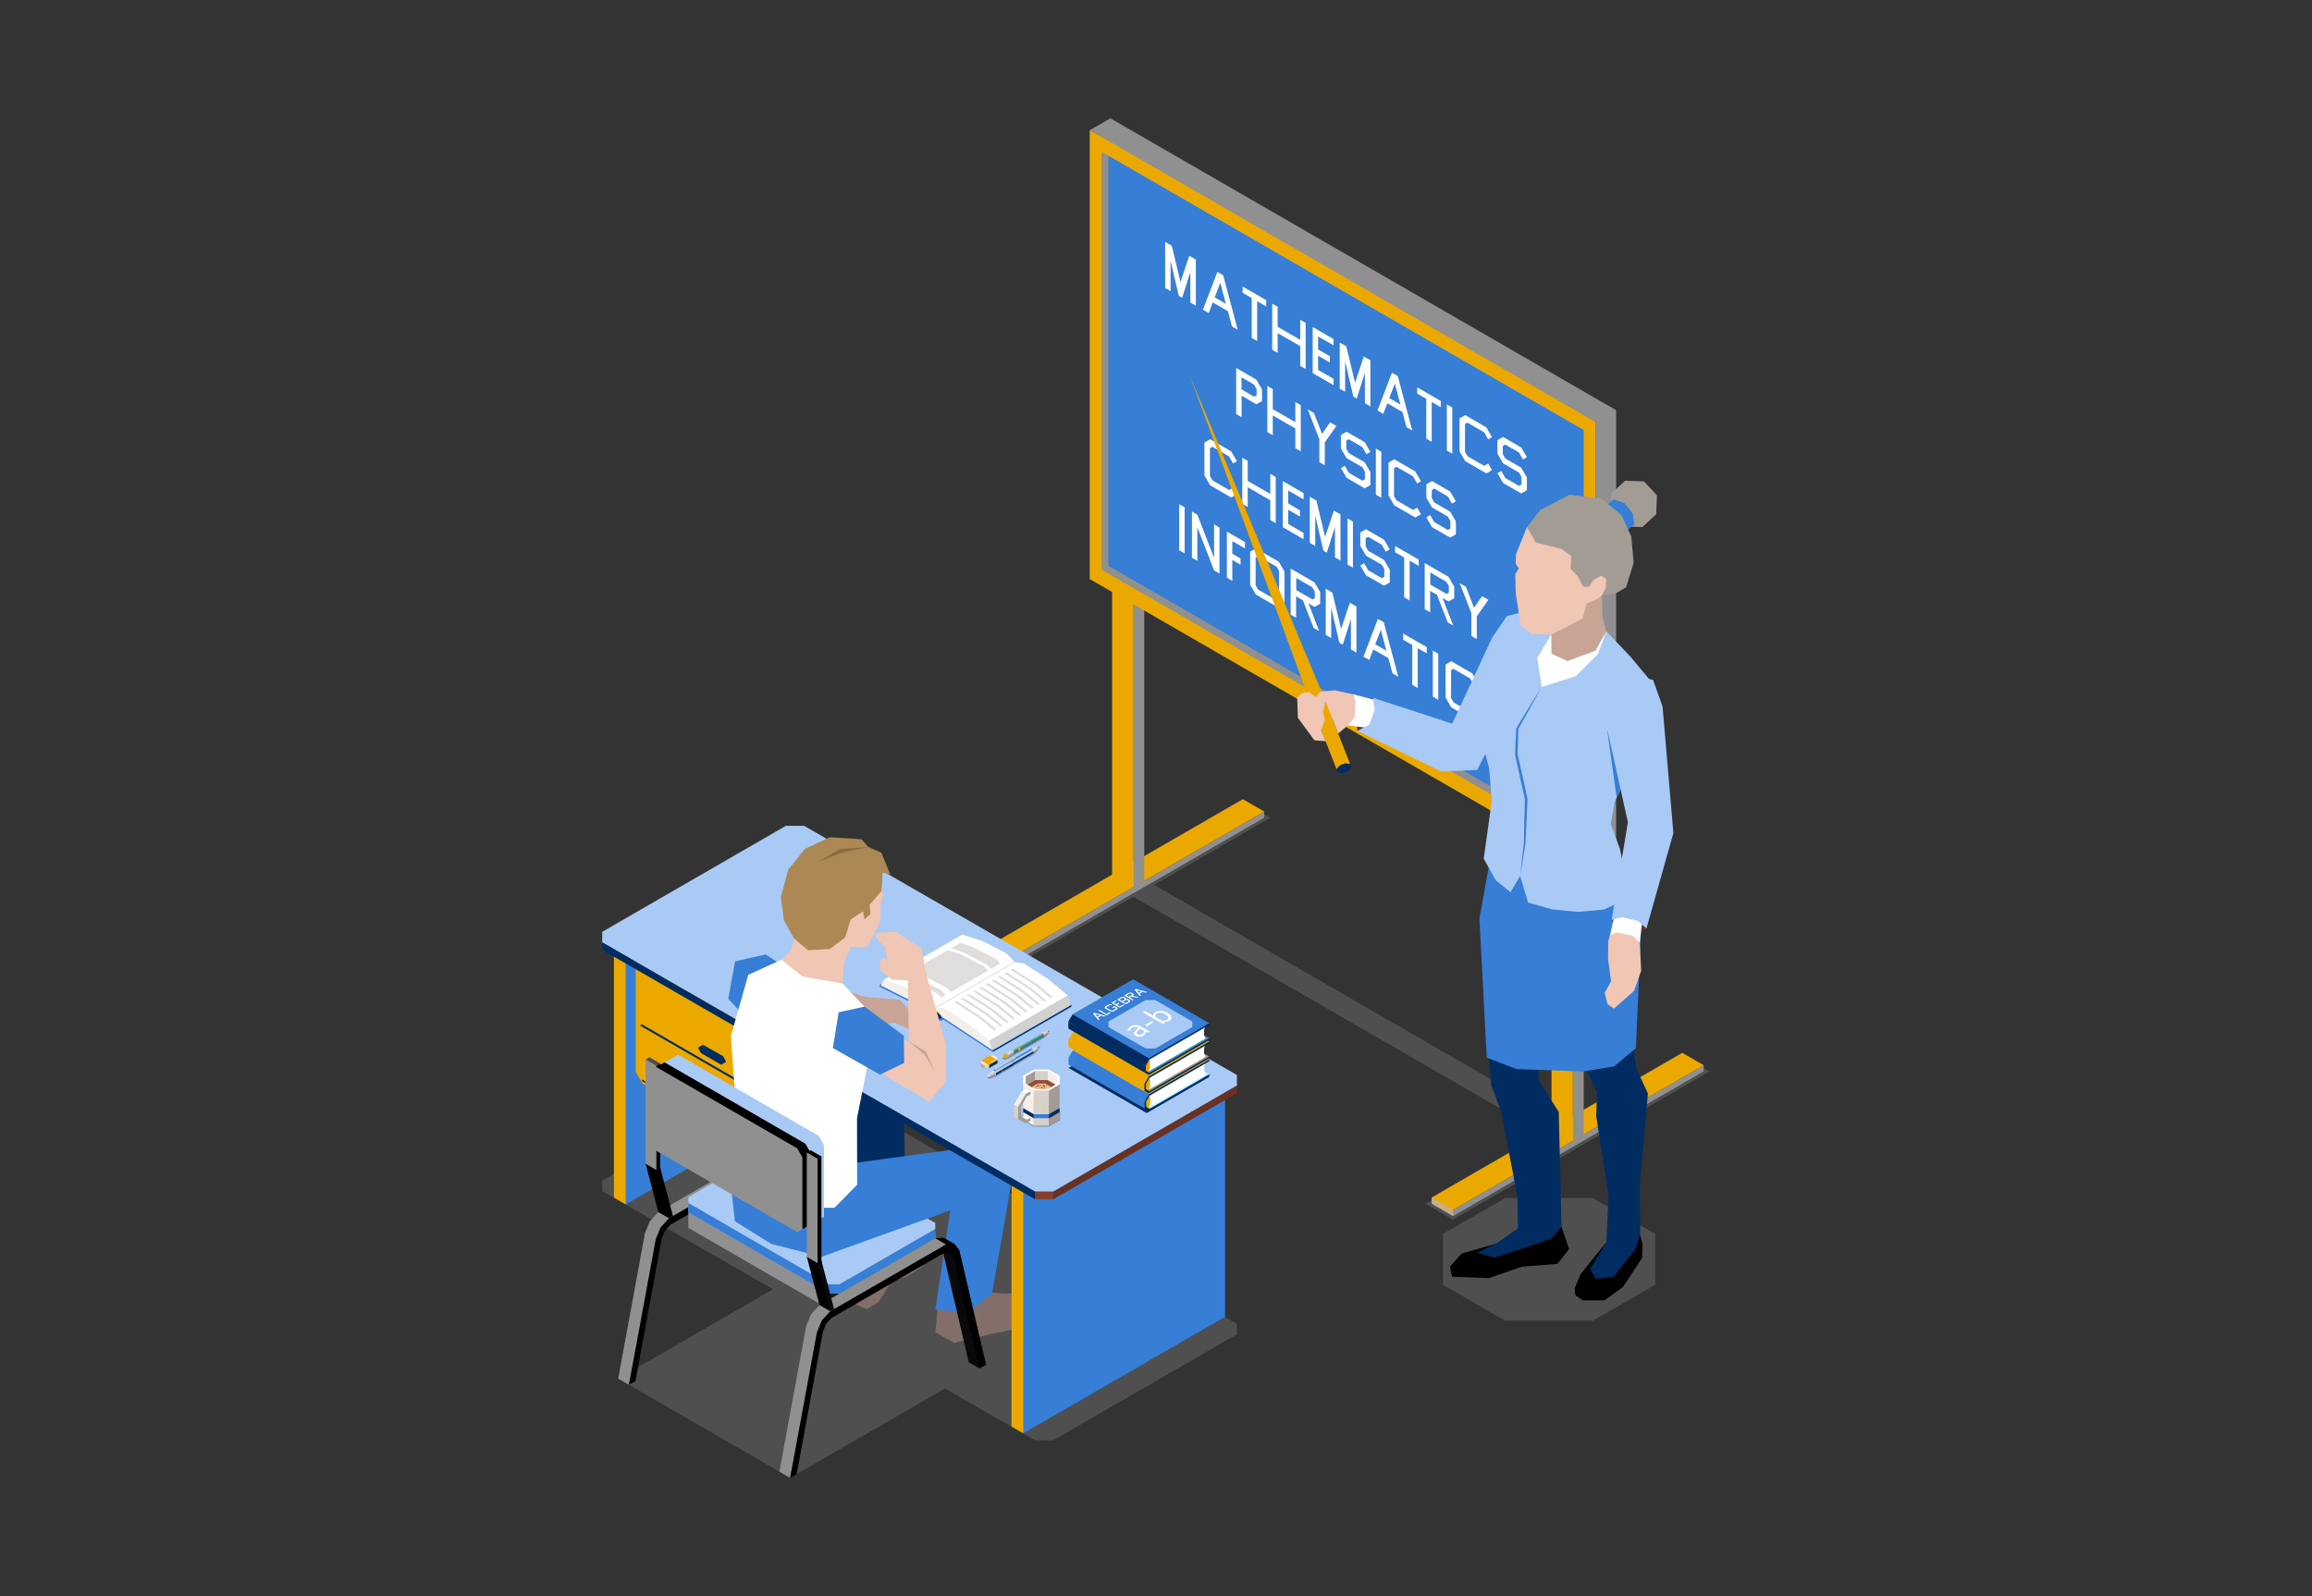 <?xml version="1.0" encoding="UTF-8"?>
<svg id="Capa_1" data-name="Capa 1" xmlns="http://www.w3.org/2000/svg" viewBox="0 0 336 232">
  <rect x="0" y="0" width="336" height="232" fill="#333333" stroke="none"/>
  <defs>
    <style>
      .cls-1 {
        fill: #4290b8;
      }

      .cls-2 {
        fill: #944e39;
      }

      .cls-3 {
        fill: #f0c6b4;
      }

      .cls-4 {
        fill: #fff;
      }

      .cls-5 {
        fill: #c79d5c;
      }

      .cls-6 {
        fill: #e6e1dd;
      }

      .cls-7 {
        fill: #d1d1d1;
      }

      .cls-8 {
        fill: #693121;
      }

      .cls-9 {
        fill: #f4efe9;
      }

      .cls-10 {
        fill: #8ccccb;
      }

      .cls-11 {
        fill: #ac8854;
      }

      .cls-12 {
        fill: #574943;
      }

      .cls-13 {
        fill: #3e6669;
      }

      .cls-14 {
        fill: #211a1a;
      }

      .cls-15 {
        opacity: .2;
      }

      .cls-16 {
        fill: #a39685;
      }

      .cls-17, .cls-18 {
        fill: #909090;
      }

      .cls-19 {
        fill: #544540;
      }

      .cls-20 {
        fill: #dbb276;
      }

      .cls-21 {
        fill: #0a0808;
      }

      .cls-22 {
        fill: #c7a495;
      }

      .cls-23 {
        fill: #673237;
      }

      .cls-24 {
        fill: #836e69;
      }

      .cls-25 {
        fill: #e3bd5e;
      }

      .cls-26 {
        fill: gray;
      }

      .cls-27 {
        fill: #367ed6;
      }

      .cls-28 {
        fill: #a16739;
      }

      .cls-29, .cls-18 {
        opacity: .3;
      }

      .cls-30 {
        fill: #362c29;
      }

      .cls-31 {
        fill: #785b56;
      }

      .cls-32 {
        fill: #f7edd4;
      }

      .cls-33 {
        fill: #855453;
      }

      .cls-34 {
        fill: #853e2a;
      }

      .cls-35 {
        fill: #c79e64;
      }

      .cls-36 {
        fill: #d8d1c7;
      }

      .cls-37 {
        fill: #389998;
      }

      .cls-38 {
        fill: #efcfa3;
      }

      .cls-39 {
        fill: #eba900;
      }

      .cls-40 {
        fill: #c84030;
      }

      .cls-41 {
        fill: #a39c95;
      }

      .cls-42 {
        fill: #002c62;
      }

      .cls-43 {
        fill: #efc58b;
      }

      .cls-44 {
        fill: #adadad;
      }

      .cls-45 {
        fill: #377691;
      }

      .cls-46 {
        fill: #8a1c14;
      }

      .cls-47 {
        fill: #e0dedc;
      }

      .cls-48 {
        fill: #baf3ff;
      }

      .cls-49 {
        fill: #e09d38;
      }

      .cls-50 {
        fill: #c7ae87;
      }

      .cls-51 {
        fill: #f7e6bb;
      }

      .cls-52 {
        fill: #403531;
      }

      .cls-53 {
        fill: #a9caf5;
      }

      .cls-54 {
        fill: #685750;
      }

      .cls-55 {
        fill: #b5afa7;
      }
    </style>
  </defs>
  <path class="cls-18" d="M143.3,138.09l4,2.31,17.43-10.06,59.86,34.56-17.44,10.07,4,2.31,.22-.13,37.1-21.42-4-2.31-16.9,9.75-59.85-34.56,16.89-9.75-4-2.31-37.32,21.55Zm85.18,25.59l16-9.23,2.22,1.27-16,9.24-2.22-1.28Zm-2.99,1.73l2.22,1.28-16.54,9.55-2.21-1.27,16.54-9.55Zm-60.86-38.6l16-9.24,2.21,1.28-16,9.24-2.21-1.28Zm-17.32,12.56l-2.22-1.28,16.54-9.55,2.22,1.28-16.54,9.55Z"/>
  <polygon class="cls-17" points="147.3 139.89 183.73 118.85 183.73 117.95 147.3 138.98 146.33 138.85 147.3 139.89"/>
  <polygon class="cls-39" points="147.3 138.98 183.73 117.95 180.62 116.16 144.19 137.19 145.34 138.54 147.3 138.98"/>
  <polygon class="cls-50" points="147.3 139.89 144.19 138.09 144.19 137.19 147.3 138.98 147.3 139.89"/>
  <polygon class="cls-17" points="166.29 86.39 166.29 128.04 164.74 128.94 164.74 87.29 164.91 86.07 166.29 86.39"/>
  <polygon class="cls-39" points="164.74 87.29 164.74 128.94 161.62 127.15 161.62 85.49 163.88 85.53 164.74 87.29"/>
  <polygon class="cls-50" points="166.29 86.39 163.19 84.6 161.62 85.49 164.74 87.29 166.29 86.39"/>
  <polygon class="cls-17" points="211.16 176.76 247.59 155.72 247.59 154.82 211.16 175.85 210.19 175.72 211.16 176.76"/>
  <polygon class="cls-39" points="211.16 175.85 247.59 154.82 244.48 153.03 208.05 174.06 209.2 175.4 211.16 175.85"/>
  <polygon class="cls-50" points="211.16 176.76 208.06 174.96 208.05 174.06 211.16 175.85 211.16 176.76"/>
  <polygon class="cls-17" points="230.16 123.26 230.16 164.9 228.59 165.81 228.59 124.16 228.77 122.94 230.16 123.26"/>
  <polygon class="cls-39" points="228.59 124.16 228.59 165.81 225.48 164.02 225.48 122.36 227.74 122.4 228.59 124.16"/>
  <polygon class="cls-50" points="230.16 123.26 227.05 121.47 225.48 122.36 228.59 124.16 230.16 123.26"/>
  <polygon class="cls-17" points="234.87 59.62 234.87 124.88 231.86 126.59 231.86 61.34 231.99 60.46 234.87 59.62"/>
  <polygon class="cls-39" points="231.86 61.34 231.86 126.59 158.37 84.17 158.37 18.92 226.87 56.03 231.86 61.34"/>
  <polygon class="cls-17" points="160.08 82.8 230.16 123.26 230.16 122.13 161.05 82.24 160.08 82.8"/>
  <polygon class="cls-17" points="161.05 82.24 161.05 22.62 160.08 22.06 160.08 82.8 161.05 82.24"/>
  <polygon class="cls-27" points="161.05 22.62 161.05 82.24 230.16 122.13 230.16 62.51 161.05 22.62"/>
  <g>
    <path class="cls-4" d="M173.78,44.42l-.79-.46v-4.41l-1.19,3.73-.49-.28-1.19-5.1v4.42l-.79-.46v-6.7l.96,.55,1.27,5.28,1.27-3.81,.96,.55v6.7Z"/>
    <path class="cls-4" d="M179.87,47.93l-.83-.48-.59-2.22-2.2-1.27-.59,1.54-.84-.49,2.1-5.49,.85,.49,2.1,7.91Zm-1.72-3.78l-.81-3.04-.81,2.11,1.61,.93Z"/>
    <path class="cls-4" d="M184.02,44.54l-1.32-.76v5.79l-.79-.46v-5.79l-1.32-.76v-.91l3.43,1.98v.91Z"/>
    <path class="cls-4" d="M189.75,53.64l-.79-.46v-2.87l-3.28-1.89v2.87l-.79-.46v-6.7l.79,.46v2.91l3.28,1.89v-2.92l.79,.46v6.7Z"/>
    <path class="cls-4" d="M193.8,55.98l-3.03-1.75v-6.7l3.03,1.75v.91l-2.24-1.29v1.89l1.71,.99v.91l-1.71-.99v2.07l2.24,1.29v.91Z"/>
    <path class="cls-4" d="M199.15,59.07l-.79-.46v-4.41l-1.19,3.73-.49-.29-1.19-5.1v4.41l-.79-.46v-6.7l.96,.55,1.27,5.28,1.27-3.81,.96,.55v6.7Z"/>
    <path class="cls-4" d="M205.24,62.58l-.83-.48-.59-2.21-2.2-1.27-.59,1.53-.84-.49,2.1-5.49,.85,.49,2.1,7.91Zm-1.72-3.78l-.81-3.04-.81,2.1,1.61,.93Z"/>
    <path class="cls-4" d="M209.39,59.19l-1.32-.76v5.79l-.79-.46v-5.79l-1.32-.76v-.91l3.43,1.98v.91Z"/>
    <path class="cls-4" d="M211.06,65.94l-.79-.46v-6.7l.79,.46v6.7Z"/>
    <path class="cls-4" d="M216.83,68.33l-.83,.47-3.06-1.77-.83-1.42v-4.8l.83-.47,3.06,1.77,.83,1.42-.56,.33-.59-1.03-2.42-1.4-.35,.21v4.03l.36,.64,2.42,1.4,.58-.34,.56,.97Z"/>
    <path class="cls-4" d="M221.9,71.25l-.83,.47-2.63-1.52-.82-1.42,.56-.33,.59,1.03,1.99,1.15,.35-.21v-1.11l-.36-.63-2.31-1.33-.82-1.42v-1.95l.82-.47,2.63,1.52,.83,1.42-.57,.33-.59-1.02-1.99-1.15-.35,.21v1.18l.36,.64,2.31,1.33,.83,1.43v1.87Z"/>
  </g>
  <g>
    <path class="cls-4" d="M183.41,58.29l-.83,.47-2.14-1.24v3.12l-.79-.46v-6.7l2.93,1.69,.83,1.44v1.67Zm-.79-.84v-.89l-.37-.66-1.82-1.05v1.75l1.84,1.06,.35-.22Z"/>
    <path class="cls-4" d="M189.04,65.61l-.79-.46v-2.87l-3.28-1.89v2.87l-.79-.46v-6.7l.79,.46v2.91l3.28,1.89v-2.92l.79,.46v6.7Z"/>
    <path class="cls-4" d="M194.22,61.9l-1.69,2.41v3.32l-.79-.46v-3.32l-1.69-4.35,.9,.52,1.18,3.04,1.17-1.68,.91,.53Z"/>
    <path class="cls-4" d="M199.16,70.5l-.83,.47-2.63-1.52-.83-1.42,.56-.33,.59,1.02,1.99,1.15,.35-.21v-1.11l-.36-.63-2.31-1.33-.82-1.42v-1.95l.83-.47,2.63,1.52,.83,1.42-.57,.33-.59-1.03-1.99-1.15-.35,.21v1.18l.36,.63,2.31,1.33,.83,1.43v1.87Z"/>
    <path class="cls-4" d="M200.74,72.36l-.79-.46v-6.7l.79,.46v6.7Z"/>
    <path class="cls-4" d="M206.51,74.75l-.83,.47-3.06-1.77-.83-1.42v-4.81l.83-.47,3.06,1.77,.83,1.42-.56,.33-.59-1.03-2.42-1.4-.35,.21v4.04l.36,.63,2.42,1.4,.58-.34,.56,.97Z"/>
    <path class="cls-4" d="M211.58,77.67l-.83,.47-2.64-1.52-.82-1.42,.56-.33,.59,1.02,1.99,1.15,.35-.21v-1.11l-.36-.63-2.31-1.33-.82-1.42v-1.95l.82-.47,2.64,1.52,.83,1.42-.57,.33-.59-1.03-1.99-1.15-.35,.21v1.18l.36,.63,2.31,1.33,.83,1.43v1.87Z"/>
  </g>
  <g>
    <path class="cls-4" d="M179.76,71.84l-.83,.47-3.06-1.77-.83-1.42v-4.81l.83-.47,3.06,1.77,.83,1.42-.56,.33-.59-1.02-2.42-1.4-.35,.21v4.04l.36,.63,2.42,1.4,.58-.34,.56,.97Z"/>
    <path class="cls-4" d="M185.4,76.04l-.79-.46v-2.87l-3.28-1.89v2.87l-.79-.46v-6.7l.79,.46v2.91l3.28,1.89v-2.92l.79,.46v6.7Z"/>
    <path class="cls-4" d="M189.45,78.37l-3.03-1.75v-6.7l3.03,1.75v.91l-2.24-1.29v1.89l1.71,.99v.91l-1.71-.99v2.07l2.24,1.3v.91Z"/>
    <path class="cls-4" d="M194.8,81.47l-.79-.46v-4.41l-1.19,3.73-.49-.28-1.19-5.1v4.41l-.79-.46v-6.7l.96,.55,1.27,5.27,1.27-3.81,.96,.55v6.7Z"/>
    <path class="cls-4" d="M196.62,82.51l-.79-.46v-6.7l.79,.46v6.7Z"/>
    <path class="cls-4" d="M201.97,84.66l-.83,.47-2.63-1.52-.82-1.42,.56-.33,.59,1.03,1.99,1.15,.35-.21v-1.11l-.36-.63-2.31-1.33-.82-1.42v-1.95l.82-.47,2.63,1.52,.83,1.42-.57,.33-.59-1.02-1.99-1.15-.35,.21v1.18l.36,.64,2.31,1.33,.83,1.43v1.87Z"/>
    <path class="cls-4" d="M206.18,82.25l-1.32-.76v5.79l-.79-.46v-5.79l-1.32-.76v-.91l3.43,1.98v.91Z"/>
    <path class="cls-4" d="M211.35,86.95l-.83,.47-.88-.51,1.56,4.02-.81-.46-1.56-4.02-.99-.57v3.12l-.79-.46v-6.7l3.46,2,.83,1.43v1.67Zm-.79-.84v-.92l-.36-.63-2.34-1.35v1.75l2.36,1.36,.34-.22Z"/>
    <path class="cls-4" d="M216.31,87.18l-1.69,2.4v3.32l-.79-.46v-3.32l-1.69-4.35,.9,.52,1.18,3.04,1.17-1.68,.92,.53Z"/>
  </g>
  <g>
    <path class="cls-4" d="M172.16,80.44l-.79-.46v-6.7l.79,.46v6.7Z"/>
    <path class="cls-4" d="M177.23,83.37l-.79-.46-2.43-6.26v4.86l-.79-.46v-6.7l.79,.46,2.43,6.28v-4.88l.79,.46v6.7Z"/>
    <path class="cls-4" d="M180.94,79.72l-1.85-1.07v1.83l1.19,.69v.91l-1.19-.69v3.04l-.79-.46v-6.7l2.64,1.52v.91Z"/>
    <path class="cls-4" d="M186.67,87.87l-.83,.47-3.33-1.92-.83-1.42v-4.81l.83-.47,3.33,1.92,.83,1.42v4.81Zm-.79-.84v-4.03l-.36-.63-2.69-1.55-.35,.21v4.03l.36,.64,2.69,1.55,.35-.21Z"/>
    <path class="cls-4" d="M191.87,87.75l-.83,.47-.88-.51,1.56,4.02-.81-.46-1.56-4.02-.99-.57v3.12l-.79-.46v-6.7l3.46,2,.83,1.43v1.68Zm-.79-.84v-.92l-.36-.63-2.34-1.35v1.75l2.36,1.37,.34-.22Z"/>
    <path class="cls-4" d="M197.12,94.85l-.79-.46v-4.42l-1.19,3.73-.49-.28-1.19-5.1v4.42l-.79-.46v-6.7l.96,.55,1.27,5.28,1.27-3.81,.96,.55v6.7Z"/>
    <path class="cls-4" d="M203.2,98.36l-.83-.48-.59-2.21-2.2-1.27-.59,1.53-.84-.49,2.1-5.49,.85,.49,2.1,7.91Zm-1.72-3.78l-.81-3.04-.81,2.1,1.61,.93Z"/>
    <path class="cls-4" d="M207.35,94.97l-1.32-.76v5.79l-.79-.46v-5.79l-1.32-.76v-.91l3.43,1.98v.91Z"/>
    <path class="cls-4" d="M209.02,101.72l-.79-.46v-6.7l.79,.46v6.7Z"/>
    <path class="cls-4" d="M214.8,104.11l-.83,.47-3.06-1.77-.82-1.42v-4.81l.82-.47,3.06,1.77,.83,1.42-.56,.33-.59-1.02-2.42-1.4-.35,.21v4.03l.36,.64,2.42,1.4,.58-.34,.56,.97Z"/>
    <path class="cls-4" d="M219.86,107.03l-.83,.47-2.63-1.52-.82-1.42,.56-.33,.59,1.03,1.99,1.15,.35-.21v-1.11l-.36-.63-2.31-1.33-.82-1.42v-1.95l.82-.47,2.63,1.52,.83,1.42-.57,.33-.59-1.02-1.99-1.15-.35,.21v1.18l.36,.63,2.31,1.33,.83,1.43v1.87Z"/>
  </g>
  <polygon class="cls-17" points="234.87 59.62 161.38 17.2 158.37 18.92 231.86 61.34 234.87 59.62"/>
  <polygon class="cls-18" points="218.73 174.14 231.51 174.14 240.55 179.35 240.55 186.73 231.51 191.95 218.73 191.95 209.7 186.73 209.7 179.35 218.73 174.14"/>
  <polygon class="cls-23" points="199.52 101.42 197.63 102.47 197.12 104.55 197.28 106.24 199.83 106.08 200.98 102.51 199.52 101.42"/>
  <polygon class="cls-35" points="190.68 102.74 191.13 102.18 191.94 101.86 192.65 101.97 192.83 102.44 192.39 103 191.57 103.32 190.87 103.21 190.68 102.74"/>
  <polygon class="cls-39" points="172.91 54.58 192.65 101.97 190.68 102.74 172.91 54.58"/>
  <polygon class="cls-39" points="190.87 103.21 192.83 102.44 196.21 111.04 194.24 111.81 190.87 103.21"/>
  <polygon class="cls-42" points="194.24 111.81 194.69 111.25 195.5 110.93 196.21 111.04 196.4 111.51 195.95 112.07 195.13 112.39 194.42 112.28 194.24 111.81"/>
  <polygon class="cls-3" points="190.29 100.58 189.17 100.76 188.52 101.39 188.62 104.33 191.02 107.6 192.65 107.74 192.01 106.13 192.55 104.65 191.92 101.87 190.29 100.58"/>
  <polygon class="cls-3" points="196.71 100.93 194.02 100.34 191.91 100.52 190.59 102.05 191.76 103.73 192.35 103.21 192.62 101.88 193.34 103.73 194.48 106.62 195.86 105.44 197.62 105 198.09 102.15 196.71 100.93"/>
  <polygon class="cls-4" points="199.63 105.9 195.86 105.44 196.86 104.28 197 102.04 196.71 100.93 200.42 101.9 200.73 104.19 199.63 105.9"/>
  <polygon class="cls-53" points="221.47 88.94 219.01 89.52 216.83 92.71 211.05 105.18 199.52 101.42 199.79 103.16 199.01 105.3 197.28 106.24 209.46 112.13 214.68 111.91 225.07 91.47 221.47 88.94"/>
  <polygon points="226.93 178.3 228.02 181.54 226.35 183.7 221.22 184.1 216.4 185.76 211.02 185.58 210.73 184.09 212.42 182.2 217.33 180.8 226.93 178.3"/>
  <polygon class="cls-42" points="223.61 155.51 223.56 156.97 226.53 161.61 226.93 178.3 225.54 179.98 222.84 180.95 217.17 182.79 214.71 182.05 217.55 180.7 220.59 178.54 220.53 173.93 218.15 161.54 216.73 157.73 216.4 153.86 220.33 152.19 223.61 155.51"/>
  <polygon points="233.46 180.53 229.73 185.17 228.84 187.25 228.95 188.26 230.01 189.01 233.16 189.01 235.87 187.06 238.64 182.85 238.71 180.87 238.36 179.5 233.46 180.53"/>
  <polygon class="cls-42" points="237.42 152.63 237.8 155.28 239.49 158.94 238.29 172.23 238.36 179.5 237.62 181.61 234.48 185.63 231.87 185.87 231.05 184.48 233.46 180.53 233.77 173.77 231.97 162.21 232.1 158.81 230.62 155.64 233.03 149.37 237.42 152.63"/>
  <polygon class="cls-27" points="237.46 130.66 238.57 133.63 237.74 152.36 234.56 155.01 230.05 155.74 220.41 155.39 216.07 153.73 215 133.54 216.34 126.08 218.8 123.33 232.89 124.98 237.46 130.66"/>
  <polygon class="cls-22" points="232.81 86.52 232.86 89.55 233.45 91.77 233.35 94.47 231.33 97.42 225.62 97.42 224.09 93.94 224.23 89.94 226.39 85.45 230.43 84.39 232.81 86.52"/>
  <polygon class="cls-4" points="233.45 91.77 231.86 94.58 227.8 96.08 225.48 95.02 225.45 92.25 223.61 92.6 221.96 95.3 223.09 101.03 225.23 102.21 230.47 99.91 234.3 94.67 233.45 91.77"/>
  <polygon class="cls-53" points="219.43 92.74 217.48 96.92 213.79 102.21 213.28 105.7 215.33 108.63 215.86 109.59 219.9 99.22 219.43 92.74"/>
  <polygon class="cls-53" points="239.64 98.67 236.94 95.43 233.45 91.77 232.22 95.07 228.99 98.29 224.05 99.84 223.4 95.62 225.45 92.25 224.2 89.71 222.61 89.65 219.43 92.74 217.87 97.15 214.42 102.43 213.97 105.55 215.54 108.41 216.42 111.7 216.79 116.45 215.63 124.81 217.38 127.95 219.52 129.69 220.92 127.31 222.07 131.18 225.56 132.17 229.27 132.54 233.1 132.2 236.89 130.43 235.42 123.38 234.08 119.73 234.66 116.55 237.21 111.04 239.64 98.67"/>
  <polygon class="cls-27" points="234.94 115.94 233.56 105.98 236.09 111.76 235.51 114.71 234.94 115.94"/>
  <polygon class="cls-23" points="234.22 133.71 235.03 135.31 237.51 135.96 239.28 134.95 239.04 133.11 235.15 132.27 234.22 133.71"/>
  <polygon class="cls-3" points="221.91 76.62 220.31 80.57 220.27 81.93 220.72 82.61 220.21 83.49 220.29 86.37 221.03 90.99 222.62 92.15 225.45 92.25 230 89.91 230.58 87.73 232.1 87.09 232.81 86.52 234.03 85.29 234.45 80.97 230.88 77.24 224.53 75.75 221.91 76.62"/>
  <polygon class="cls-41" points="234.16 71.75 236.17 69.87 238.92 69.97 240.8 71.98 240.7 74.74 238.68 76.61 235.93 76.52 234.06 74.5 234.16 71.75"/>
  <polygon class="cls-27" points="233.77 74.99 233.55 73.37 234.49 72.59 236.04 73.1 237.28 74.61 237.51 76.22 236.57 77.01 235.02 76.49 233.77 74.99"/>
  <polygon class="cls-41" points="232.81 86.52 233.38 85.39 233.43 84.14 232.69 83.67 231.51 84.34 230.94 85.3 230.06 85.27 229.35 83.82 228.28 82.72 228.34 80.81 226.95 79.78 223.21 78.85 221.91 76.62 223.82 74.15 228.08 71.91 232.68 72.46 235.62 74.84 237.07 77.96 237.42 81.8 236.32 85.36 234.68 86.32 232.81 86.52"/>
  <polygon class="cls-3" points="238.3 136.97 238.51 141.1 237.47 144.02 234.57 146.6 233.62 145.97 233.21 144.29 234.13 142.65 233.7 139.36 233.72 136.81 233.97 135.98 234.81 134.79 238.25 135.49 238.3 136.97"/>
  <polygon class="cls-4" points="238.8 132.75 238.3 136.97 237.24 135.99 234.9 135.52 233.97 135.98 234.94 131.63 238.8 132.75"/>
  <polygon class="cls-53" points="236.56 97.81 240.25 98.84 241.62 102.71 243.19 121.08 239.28 134.95 238 133.84 235.69 133.32 234.22 133.71 236.58 119.51 233.03 103.56 233.8 99.41 236.56 97.81"/>
  <path class="cls-27" d="M224.05,99.84c-1.25,1.98-2.47,3.99-3.68,6l-.02,.03v.04c-.07,1.24-.11,2.49-.16,3.73v.03s0,.02,0,.02c.46,2.17,.94,4.33,1.43,6.5v-.05c-.08,2.15-.12,4.29-.16,6.44v-.02c-.2,1.58-.37,3.17-.54,4.75,.27-1.57,.53-3.14,.77-4.71h0c.11-2.16,.22-4.3,.3-6.45v-.05c-.47-2.17-.95-4.33-1.45-6.49v.04c.04-1.24,.09-2.49,.11-3.73l-.02,.07c1.15-2.04,2.31-4.09,3.42-6.15Z"/>
  <polygon class="cls-53" points="211.05 105.18 210.94 108.29 210.29 107.2 211.05 105.18"/>
  <polygon class="cls-18" points="87.52 171.59 114.21 156.19 116.86 156.19 179.76 192.41 179.76 193.94 153.07 209.34 150.42 209.34 137.32 201.82 114.83 214.8 89.84 200.38 112.33 187.39 87.52 173.12 87.52 171.59"/>
  <polygon class="cls-39" points="89.22 174.07 90.93 175.06 97.09 153.14 91.94 139.35 89.22 139.06 89.22 174.07"/>
  <polygon class="cls-27" points="90.93 175.06 120.26 158.11 120.26 123.1 90.93 140.04 90.93 175.06"/>
  <polygon class="cls-28" points="115.64 169.21 131.08 160.29 131.08 143.73 115.64 152.64 113.31 158.12 115.64 169.21"/>
  <polygon class="cls-39" points="92.38 139.21 115.64 152.64 115.64 169.21 114.66 169.77 93.36 157.48 92.38 155.77 92.38 139.21"/>
  <polygon class="cls-42" points="93.3 157.13 114.56 169.42 114.56 161.73 93.3 149.46 93.3 157.13"/>
  <polygon class="cls-39" points="92.99 156.73 114.25 169 114.25 161.32 92.99 149.05 92.99 156.73"/>
  <polygon class="cls-52" points="105.22 162.69 105.49 162.54 105.49 162.4 105.02 162.43 105.22 162.69"/>
  <polygon class="cls-19" points="105.22 162.56 105.49 162.4 105.09 161.69 101.9 160.16 105.22 162.56"/>
  <polygon class="cls-24" points="104.82 161.84 105.09 161.69 102.17 160.02 101.9 160.16 104.82 161.84"/>
  <polygon class="cls-54" points="101.5 160.4 101.9 160.16 104.82 161.84 105.22 162.56 105.22 162.69 104.82 162.93 101.9 161.24 101.5 160.54 101.5 160.4"/>
  <polygon class="cls-28" points="114.25 169 114.66 168.77 114.66 161.09 114.25 161.32 114.25 169"/>
  <polygon class="cls-42" points="114.25 161.32 114.66 161.09 93.39 148.84 92.99 149.05 114.25 161.32"/>
  <polygon class="cls-39" points="92.99 148.71 114.25 160.98 114.25 153.31 92.99 141.04 92.99 148.71"/>
  <polygon class="cls-52" points="105.22 154.53 105.49 154.37 105.49 154.23 105.02 154.28 105.22 154.53"/>
  <polygon class="cls-42" points="105.22 154.4 105.49 154.23 105.09 153.53 101.9 152 105.22 154.4"/>
  <polygon class="cls-42" points="104.82 153.68 105.09 153.53 102.17 151.86 101.9 152 104.82 153.68"/>
  <polygon class="cls-42" points="101.5 152.24 101.9 152 104.82 153.68 105.22 154.4 105.22 154.53 104.82 154.76 101.9 153.08 101.5 152.38 101.5 152.24"/>
  <polygon class="cls-28" points="114.25 160.98 114.66 160.75 114.66 153.08 114.25 153.31 114.25 160.98"/>
  <polygon class="cls-20" points="114.25 153.31 114.66 153.08 93.39 140.83 92.99 141.04 114.25 153.31"/>
  <polygon class="cls-24" points="129.63 181.43 131.79 181.84 134.3 181.43 134.82 182.67 134.05 184.08 131.88 185.49 129.51 186.34 127.64 189.3 125.96 190.28 123.92 189.4 124.23 185.38 127.14 182.96 129.63 181.43"/>
  <polygon class="cls-45" points="124.09 179.66 123.92 185.28 127.64 185.38 130.36 182.08 130.36 177.07 124.09 179.66"/>
  <polygon class="cls-24" points="143.86 187.85 146.07 188.02 149.17 187.85 150.25 189.69 149.08 192.86 143.65 193.99 138.71 195.18 135.94 193.66 136.25 190.36 143.86 187.85"/>
  <polygon class="cls-27" points="138.1 175.92 135.94 190.33 140.66 190.81 144.17 188.02 147.21 170.67 141.69 172.58 138.1 175.92"/>
  <g>
    <polygon class="cls-21" points="117.37 184.48 118.93 185.38 116.91 173.74 115.7 168.95 114.95 168.17 113.57 168.19 117.37 184.48"/>
    <polygon class="cls-17" points="89.84 200.38 93.73 179.22 94.44 177.5 96.6 177.94 95.67 180.13 95.59 180.1 91.4 201.27 89.84 200.38"/>
    <polygon class="cls-17" points="94.44 177.5 96 178.4 98.18 176.97 95.67 176.17 94.44 177.5"/>
    <polygon class="cls-30" points="112.49 166.45 113.85 167.86 115.28 167.27 113.73 166.37 112.49 166.45"/>
    <polygon class="cls-17" points="95.67 176.17 97.23 177.07 106.32 172.53 114.06 167.36 112.49 166.45 95.67 176.17"/>
    <polygon points="113.86 168.54 97.43 178.02 96.64 178.88 96.16 180.04 92.35 200.73 91.4 201.27 95.3 180.13 96 178.4 97.23 177.07 114.06 167.36 115.28 167.27 115.99 168.18 119.89 184.83 118.93 185.38 115.12 169.1 114.64 168.48 113.86 168.54"/>
  </g>
  <g>
    <polygon class="cls-14" points="118.75 185.42 122.9 186.33 122 190.28 120.49 190.28 118.75 185.42"/>
    <polygon class="cls-17" points="100.03 176.21 120.49 185.6 120.49 190.28 100.03 178.47 100.03 176.21"/>
    <polygon class="cls-21" points="122 184.89 135.92 179.97 135.92 182.24 122 190.28 122 184.89"/>
    <polygon class="cls-55" points="113.95 167.29 115.46 167.29 135.92 179.11 135.92 179.97 122 188.02 120.49 188.02 100.03 176.21 100.03 175.33 113.95 167.29"/>
  </g>
  <polygon class="cls-27" points="118.75 184.08 122.9 184.98 122 188.02 120.49 188.02 118.75 184.08"/>
  <polygon class="cls-27" points="100.03 174.85 120.49 184.25 120.49 188.02 100.03 176.21 100.03 174.85"/>
  <polygon class="cls-27" points="122 183.54 135.92 178.62 135.92 179.97 122 188.02 122 183.54"/>
  <polygon class="cls-53" points="113.95 165.95 115.46 165.95 135.92 177.76 135.92 178.62 122 186.67 120.49 186.67 100.03 174.85 100.03 173.99 113.95 165.95"/>
  <polygon class="cls-21" points="140.79 198.01 142.36 198.91 140.34 187.27 139.12 182.47 138.38 181.69 136.99 181.72 140.79 198.01"/>
  <polygon class="cls-17" points="113.27 213.9 117.16 192.75 117.87 191.03 120.02 191.47 119.1 193.66 119.02 193.62 114.83 214.8 113.27 213.9"/>
  <polygon class="cls-17" points="117.87 191.03 119.43 191.93 121.6 190.5 119.1 189.69 117.87 191.03"/>
  <polygon points="135.92 179.97 137.28 181.38 138.71 180.8 137.15 179.9 135.92 179.97"/>
  <polygon class="cls-17" points="119.1 189.69 120.66 190.59 129.75 186.06 137.48 180.88 135.92 179.97 119.1 189.69"/>
  <polygon points="137.28 182.06 120.85 191.56 120.06 192.41 119.59 193.57 115.78 214.25 114.83 214.8 118.72 193.66 119.43 191.93 120.66 190.59 137.48 180.88 138.71 180.8 139.42 181.71 143.31 198.36 142.36 198.91 138.55 182.63 138.08 182.01 137.28 182.06"/>
  <polygon class="cls-42" points="123.93 160.12 128.74 159.02 131.4 161.32 131.5 170.05 123.17 170.05 123.93 160.12"/>
  <polygon class="cls-27" points="123.22 169.16 144.77 166.24 147.21 170.67 138.1 175.92 119.41 182.67 112.09 180.8 106.8 177.5 106.22 172.33 123.22 169.16"/>
  <polygon class="cls-39" points="147.01 207.34 148.71 208.33 154.87 186.41 149.71 172.63 147.01 172.33 147.01 207.34"/>
  <polygon class="cls-27" points="148.71 208.33 178.04 191.39 178.04 156.39 148.71 173.32 148.71 208.33"/>
  <polygon class="cls-53" points="114.21 120.03 116.86 120.03 179.76 156.25 179.76 157.79 153.07 173.2 150.42 173.2 87.52 136.97 87.52 135.44 114.21 120.03"/>
  <rect class="cls-34" x="150.42" y="173.2" width="2.65" height="1.11"/>
  <polygon class="cls-42" points="87.52 138.07 150.42 174.31 150.42 173.2 87.52 136.97 87.52 138.07"/>
  <polygon class="cls-8" points="153.07 174.31 179.76 158.89 179.76 157.79 153.07 173.2 153.07 174.31"/>
  <polygon class="cls-40" points="146.5 140.17 139.26 136.57 139.27 136.83 146.52 140.43 146.5 140.17"/>
  <polygon class="cls-40" points="148.46 141.3 155.71 146.07 155.69 146.32 148.44 141.54 148.46 141.3"/>
  <polygon class="cls-25" points="146.88 140.18 147.25 140.22 147.77 140.52 148.14 140.9 148.24 141.17 147.74 140.62 147.26 140.34 146.73 140.3 146.88 140.18"/>
  <polygon class="cls-40" points="146.73 140.3 146.73 140.51 147.16 141.13 147.81 141.51 148.24 141.39 148.24 141.17 148.46 141.3 148.46 141.64 147.88 141.8 147.09 141.35 146.5 140.52 146.5 140.17 146.73 140.3"/>
  <polygon class="cls-46" points="135.31 147.11 135.93 146.74 135.93 146.53 135.31 146.89 135.24 146.95 135.31 147.11"/>
  <rect class="cls-42" x="136.34" y="147.73" width=".54" height=".45"/>
  <polygon class="cls-42" points="136.39 148.1 137.76 147.31 136.64 146.63 135.74 147.73 135.93 147.96 136.39 148.1"/>
  <polygon class="cls-42" points="135.74 147.73 137.11 146.93 136.68 146.32 135.31 147.11 135.45 147.48 135.74 147.73"/>
  <polygon class="cls-39" points="135.47 146.63 135.83 146.66 136.35 146.96 136.72 147.35 136.82 147.76 136.33 147.21 135.85 146.94 135.31 146.89 135.47 146.63"/>
  <polygon class="cls-42" points="144.27 152.9 155.69 146.32 155.71 146.07 145.98 149.11 144.25 152.63 144.27 152.9"/>
  <polygon class="cls-53" points="144.29 152.66 155.71 146.07 148.46 141.3 148.24 141.17 136.82 147.76 137.05 147.89 144.29 152.66"/>
  <polygon class="cls-46" points="137.05 148.23 137.27 148.11 137.15 147.98 136.92 148.02 137.05 148.23"/>
  <polygon class="cls-33" points="129.12 143.9 130.89 142.88 129.61 142.14 127.84 143.16 129.12 143.9"/>
  <polygon class="cls-27" points="127.84 143.16 135.09 146.76 135.31 146.89 135.31 147.11 135.74 147.73 136.39 148.1 136.82 147.98 136.82 147.76 137.05 147.89 144.29 152.66 144.27 152.9 137.05 148.15 137.05 148.23 136.46 148.4 135.67 147.94 135.09 147.11 135.09 147.01 127.86 143.43 127.84 143.16"/>
  <polygon class="cls-4" points="147.48 140.35 147.48 139.82 147.46 139.82 147.45 139.79 146.25 138.57 142.8 136.79 139.86 135.83 128.44 142.42 136.07 146.95 147.48 140.35"/>
  <polygon class="cls-47" points="137.74 138.09 139.54 138.67 142.99 140.45 143.59 141.07 138.19 144.18 137.58 143.57 134.14 141.79 132.34 141.2 137.74 138.09"/>
  <polygon class="cls-47" points="131.62 141.62 133.41 142.2 136.86 143.99 137.46 144.6 136.79 144.99 136.18 144.38 132.74 142.6 130.94 142.01 131.62 141.62"/>
  <polygon class="cls-47" points="139.54 137.05 141.34 137.63 144.79 139.42 145.38 140.03 144.03 140.81 143.41 140.2 139.97 138.42 138.18 137.83 139.54 137.05"/>
  <polygon class="cls-9" points="136.07 146.95 136.07 146.41 134.83 145.16 131.38 143.38 128.44 142.42 128 143.24 135.09 146.76 135.31 146.89 135.47 146.77 135.83 146.81 136.07 146.95"/>
  <polygon class="cls-7" points="144.19 152.59 155.6 146 155.17 144.67 143.49 151.09 144.19 152.59"/>
  <polygon class="cls-4" points="147.48 139.82 147.5 139.84 147.55 139.84 148.77 140.03 152.22 142.23 155.17 144.67 143.75 151.26 136.07 146.41 147.48 139.82"/>
  <polygon class="cls-47" points="147 141.05 146.76 141.02 147.08 140.83 147.32 140.87 150.76 143.06 152.95 144.87 152.63 145.06 150.44 143.24 147 141.05"/>
  <polygon class="cls-47" points="146.1 141.57 145.85 141.54 146.18 141.35 146.42 141.39 149.86 143.59 152.05 145.4 151.73 145.58 149.54 143.77 146.1 141.57"/>
  <polygon class="cls-47" points="145.19 142.1 144.95 142.06 145.27 141.88 145.51 141.92 148.95 144.11 151.14 145.92 150.82 146.11 148.63 144.3 145.19 142.1"/>
  <polygon class="cls-47" points="144.28 142.62 144.04 142.59 144.36 142.4 144.6 142.44 148.05 144.63 150.23 146.45 149.91 146.63 147.72 144.82 144.28 142.62"/>
  <polygon class="cls-47" points="143.37 143.15 143.13 143.11 143.45 142.93 143.7 142.96 147.14 145.16 149.32 146.97 149 147.16 146.82 145.35 143.37 143.15"/>
  <polygon class="cls-47" points="142.46 143.67 142.23 143.64 142.54 143.45 142.79 143.49 146.23 145.68 148.41 147.49 148.09 147.68 145.91 145.87 142.46 143.67"/>
  <polygon class="cls-47" points="141.56 144.19 141.32 144.16 141.64 143.97 141.88 144.01 145.32 146.2 147.51 148.02 147.19 148.21 145 146.39 141.56 144.19"/>
  <polygon class="cls-47" points="140.65 144.72 140.41 144.68 140.73 144.5 140.97 144.53 144.42 146.73 146.6 148.54 146.28 148.73 144.09 146.92 140.65 144.72"/>
  <polygon class="cls-47" points="139.74 145.24 139.5 145.2 139.83 145.02 140.07 145.06 143.51 147.26 145.69 149.06 145.38 149.25 143.19 147.44 139.74 145.24"/>
  <polygon class="cls-47" points="138.92 145.55 139.16 145.58 142.6 147.78 144.78 149.59 144.46 149.78 142.28 147.96 138.84 145.77 138.59 145.73 138.92 145.55"/>
  <polygon class="cls-9" points="136.07 146.95 136.07 146.41 137.35 146.62 140.8 148.82 143.75 151.26 144.19 152.59 137.05 147.89 136.82 147.76 136.71 147.49 136.35 147.11 136.07 146.95"/>
  <polygon class="cls-7" points="136.13 146.43 147.55 139.84 147.48 139.82 147.45 139.79 136.03 146.38 136.06 146.44 136.13 146.43"/>
  <polygon class="cls-29" points="144 156.09 144.17 155.99 146.74 154.51 146.81 154.51 146.88 154.47 149.75 152.82 149.78 152.82 150.72 152.52 150.76 152.52 151.23 152.32 150.88 152.59 150.89 152.62 150.36 153.15 150.37 153.18 147.5 154.83 147.5 154.83 147.43 154.87 147.45 154.91 144.88 156.39 144.88 156.39 144.71 156.49 143.77 156.79 143.64 156.77 143.53 156.7 143.49 156.63 144 156.09"/>
  <polygon class="cls-24" points="150.76 152.3 150.72 152.25 151.23 152.04 150.76 152.3"/>
  <polygon class="cls-52" points="150.79 152.38 150.77 152.31 151.23 152.04 150.79 152.38"/>
  <polygon class="cls-54" points="150.79 152.33 150.77 152.33 150.76 152.27 151.23 152.04 150.79 152.33"/>
  <polygon class="cls-7" points="150.2 153.03 149.87 152.78 149.86 152.44 150.21 152.38 150.81 152.24 150.85 152.31 150.4 152.71 150.2 153.03"/>
  <polygon class="cls-44" points="150.2 153.03 150.2 152.8 150.85 152.31 150.85 152.38 150.2 153.03"/>
  <polygon class="cls-6" points="150.06 152.55 149.86 152.44 150.75 152.2 150.81 152.24 150.06 152.55"/>
  <polygon class="cls-31" points="147.16 154.56 147.01 154.3 146.81 154.18 146.66 154.27 146.65 154.51 146.81 154.77 147.01 154.89 147.16 154.8 147.16 154.56"/>
  <polygon class="cls-27" points="147.01 154.3 146.81 154.18 149.87 152.41 150.08 152.53 148.64 153.49 147.01 154.3"/>
  <polygon class="cls-53" points="147.16 154.56 147.01 154.3 150.08 152.53 150.23 152.79 148.75 153.76 147.16 154.56"/>
  <polygon class="cls-42" points="147.16 154.8 147.16 154.56 150.23 152.79 150.23 153.03 147.16 154.8"/>
  <polygon class="cls-29" points="147.12 154.82 147.12 154.58 146.98 154.32 146.77 154.2 147.01 154.07 147.22 154.19 147.36 154.44 147.36 154.69 147.12 154.82"/>
  <polygon class="cls-7" points="144.72 155.99 144.56 155.7 144.32 155.56 144.15 155.66 144.15 155.93 144.32 156.23 144.56 156.37 144.73 156.27 144.72 155.99"/>
  <polygon class="cls-27" points="144.56 155.7 144.32 155.56 146.89 154.08 147.13 154.21 144.59 155.7 144.56 155.7"/>
  <polygon class="cls-53" points="144.72 155.99 144.56 155.7 147.13 154.21 147.3 154.51 144.76 156.01 144.72 155.99"/>
  <polygon class="cls-42" points="144.73 156.27 144.72 155.99 147.3 154.51 147.3 154.78 144.73 156.27"/>
  <polygon class="cls-7" points="144.32 155.56 144.15 155.66 143.55 156.29 143.61 156.41 144.41 155.91 144.32 155.56"/>
  <polygon class="cls-26" points="144.73 156.27 144.56 156.37 143.71 156.57 143.64 156.45 144.47 156.01 144.73 156.27"/>
  <polygon class="cls-6" points="143.68 156.37 143.61 156.26 144.32 155.56 144.56 155.7 144.23 156.02 143.68 156.37"/>
  <polygon class="cls-7" points="143.66 156.46 143.71 156.31 144.56 155.7 144.72 155.99 144.32 156.26 143.66 156.46"/>
  <polygon class="cls-44" points="143.77 156.53 143.66 156.46 143.77 156.42 144.72 155.99 144.73 156.27 143.77 156.53"/>
  <polygon class="cls-9" points="143.77 156.42 143.71 156.31 143.61 156.26 143.55 156.29 143.55 156.4 143.61 156.52 143.71 156.57 143.77 156.53 143.77 156.42"/>
  <polygon class="cls-39" points="145.42 155.2 145.18 155.06 145.24 155.03 145.48 155.17 145.45 155.2 145.42 155.2"/>
  <polygon class="cls-39" points="145.59 155.5 145.42 155.2 145.48 155.17 145.65 155.46 145.62 155.51 145.59 155.5"/>
  <polygon class="cls-39" points="145.59 155.77 145.59 155.5 145.65 155.46 145.65 155.74 145.59 155.77"/>
  <polygon class="cls-7" points="147.58 153.79 147.39 153.68 144.62 155.28 144.8 155.42 147.58 153.79"/>
  <polygon class="cls-9" points="144.83 155.48 144.81 155.39 144.62 155.28 144.62 155.43 144.81 155.53 144.83 155.48 144.83 155.48"/>
  <polygon class="cls-44" points="147.58 153.79 144.81 155.39 144.81 155.53 144.85 155.52 144.85 155.41 147.58 153.83 147.58 153.79"/>
  <polygon class="cls-29" points="151.29 150.49 146.15 153.45 146.02 153.53 146.03 153.55 145.79 153.69 145.67 153.76 145.73 153.89 145.94 154.01 146.18 154.05 146.3 153.98 146.53 153.84 146.57 153.85 146.7 153.77 151.83 150.81 152.58 150.07 151.29 150.49"/>
  <polygon class="cls-24" points="152.28 149.94 152.23 149.88 152.58 149.78 152.28 149.94"/>
  <polygon class="cls-52" points="152.32 150.04 152.29 149.96 152.58 149.78 152.32 150.04"/>
  <polygon class="cls-54" points="152.32 149.98 152.29 149.98 152.28 149.91 152.58 149.78 152.32 149.98"/>
  <polygon class="cls-43" points="151.72 150.64 151.42 150.41 151.41 150.09 151.74 150.04 152.28 149.91 152.32 149.98 151.91 150.35 151.72 150.64"/>
  <polygon class="cls-5" points="151.72 150.64 151.72 150.42 152.32 149.98 152.32 150.04 151.72 150.64"/>
  <polygon class="cls-51" points="151.59 150.2 151.41 150.09 152.23 149.88 152.28 149.91 151.59 150.2"/>
  <polygon class="cls-31" points="147.36 152.94 147.23 152.72 147.05 152.61 146.92 152.68 146.92 152.9 147.05 153.12 147.23 153.23 147.36 153.16 147.36 152.94"/>
  <polygon class="cls-10" points="147.23 152.72 147.05 152.61 151.41 150.09 151.59 150.2 147.26 152.72 147.23 152.72"/>
  <polygon class="cls-37" points="147.36 152.94 147.23 152.72 151.59 150.2 151.72 150.42 147.39 152.95 147.36 152.94"/>
  <polygon class="cls-13" points="147.36 153.16 147.36 152.94 151.72 150.42 151.72 150.64 147.36 153.16"/>
  <polygon class="cls-36" points="146.59 153.39 146.46 153.16 146.27 153.06 146.14 153.13 146.14 153.34 146.27 153.57 146.46 153.68 146.59 153.6 146.59 153.39"/>
  <polygon class="cls-6" points="146.46 153.16 146.27 153.06 147.05 152.61 147.23 152.72 146.48 153.17 146.46 153.16"/>
  <polygon class="cls-7" points="146.59 153.39 146.46 153.16 147.23 152.72 147.36 152.94 146.61 153.4 146.59 153.39"/>
  <polygon class="cls-41" points="146.59 153.6 146.59 153.39 147.36 152.94 147.36 153.16 146.59 153.6"/>
  <polygon class="cls-39" points="146.2 153.61 146.08 153.39 145.91 153.3 145.79 153.37 145.79 153.56 145.91 153.77 146.08 153.87 146.2 153.8 146.2 153.61"/>
  <polygon class="cls-39" points="146.08 153.39 145.91 153.3 146.26 153.09 146.43 153.19 146.1 153.4 146.08 153.39"/>
  <polygon class="cls-39" points="146.2 153.61 146.08 153.39 146.43 153.19 146.55 153.4 146.22 153.61 146.2 153.61"/>
  <polygon class="cls-39" points="146.2 153.8 146.2 153.61 146.55 153.4 146.55 153.6 146.2 153.8"/>
  <polygon class="cls-39" points="147.9 152.33 147.71 152.22 148 152.06 148.18 152.17 147.92 152.33 147.9 152.33"/>
  <polygon class="cls-39" points="148.03 152.56 147.9 152.33 148.18 152.17 148.31 152.39 148.05 152.57 148.03 152.56"/>
  <polygon class="cls-39" points="148.03 152.77 148.03 152.56 148.31 152.39 148.31 152.61 148.03 152.77"/>
  <polygon class="cls-29" points="142.58 154.59 143.81 153.89 144.48 153.89 144.96 154.16 144.96 154.56 143.74 155.26 143.06 155.26 142.58 154.99 142.58 154.59"/>
  <polygon class="cls-32" points="143.81 153.43 144.48 153.43 144.95 153.71 144.95 154.1 143.81 153.43"/>
  <polygon class="cls-50" points="142.59 154.96 143.07 155.23 143.14 154.74 142.78 154.58 142.59 154.52 142.59 154.96"/>
  <polygon class="cls-42" points="143.74 155.23 144.95 154.53 144.95 154.1 144.04 154.48 143.74 154.8 143.74 155.23"/>
  <polygon class="cls-38" points="143.07 155.23 143.74 155.23 143.74 154.8 143.32 154.66 143.07 154.8 143.07 155.23"/>
  <polygon class="cls-32" points="143.74 154.8 143.07 154.8 142.59 154.52 142.59 154.13 143.74 154.8"/>
  <polygon class="cls-39" points="143.74 154.8 144.95 154.1 143.81 153.43 142.59 154.13 143.74 154.8"/>
  <polygon class="cls-4" points="144.05 154.34 144.54 154.06 144.6 154.06 144.64 154.09 144.64 154.12 144.15 154.4 144.09 154.4 144.05 154.38 144.05 154.34"/>
  <polygon class="cls-42" points="175.76 156.52 166.65 161.78 155.29 155.22 164.39 149.96 175.76 156.52"/>
  <polygon class="cls-48" points="173.71 154.96 165 159.98 167.06 161.17 169.1 160.13 173.61 157.49 175.77 156.14 173.71 154.96"/>
  <polygon class="cls-4" points="167.08 160.34 167.08 159.52 166.88 159.09 175.23 154.27 175.02 154.96 175.02 155.73 175.23 156.18 166.88 161 167.08 160.34"/>
  <polygon class="cls-39" points="166.11 159.88 165.78 160.44 166.48 160.9 166.86 161.06 167.09 160.45 166.72 160.17 166.11 159.88"/>
  <polygon class="cls-49" points="167.08 159.7 166.81 159.55 166.95 159.34 167.1 159.65 167.08 159.7"/>
  <polygon class="cls-39" points="166.11 159.11 166.11 159.88 167.05 160.42 167.1 159.99 167.05 159.65 166.11 159.11"/>
  <polygon class="cls-39" points="167.16 159.56 167.16 160.38 166.96 161.04 166.9 161.08 166.86 161.06 167.05 160.42 167.05 159.65 166.86 159.24 166.9 159.17 166.96 159.13 167.16 159.56"/>
  <polygon class="cls-39" points="164.71 147.59 155.91 152.67 161.83 156.38 166.96 159.05 169.1 157.92 173.3 155.49 175.77 153.97 164.71 147.59"/>
  <polygon class="cls-27" points="166.96 159.05 166.7 159.66 166.35 160.12 161.21 157.42 155.29 153.74 155.91 152.67 166.96 159.05"/>
  <polygon class="cls-27" points="155.29 153.74 155.29 154.74 166.35 161.13 166.48 160.64 166.35 160.12 155.29 153.74"/>
  <polygon class="cls-42" points="166.35 160.12 166.35 161.13 166.96 161.48 175.77 156.4 175.77 156.14 167.06 161.17 166.57 160.89 166.57 160.1 167.06 159.26 175.77 154.23 175.77 153.97 166.96 159.05 166.35 160.12"/>
  <polygon class="cls-16" points="173.68 152.38 164.97 157.41 167.03 158.59 169.07 157.55 173.58 154.91 175.74 153.56 173.68 152.38"/>
  <polygon class="cls-4" points="167.06 157.76 167.06 156.94 166.86 156.51 175.2 151.69 174.99 152.38 174.99 153.15 175.2 153.61 166.86 158.42 167.06 157.76"/>
  <polygon class="cls-39" points="166.08 157.3 165.76 157.86 166.45 158.32 166.83 158.48 167.06 157.87 166.7 157.59 166.08 157.3"/>
  <polygon class="cls-49" points="167.05 157.13 166.78 156.97 166.92 156.76 167.07 157.07 167.05 157.13"/>
  <polygon class="cls-39" points="166.08 156.53 166.08 157.3 167.02 157.84 167.07 157.41 167.02 157.07 166.08 156.53"/>
  <polygon class="cls-39" points="167.13 156.98 167.13 157.8 166.93 158.47 166.87 158.5 166.83 158.48 167.02 157.84 167.02 157.07 166.83 156.66 166.87 156.59 166.93 156.55 167.13 156.98"/>
  <polygon class="cls-39" points="164.68 145.01 155.88 150.09 161.8 153.8 166.94 156.47 169.07 155.34 173.27 152.91 175.74 151.39 164.68 145.01"/>
  <polygon class="cls-39" points="166.94 156.47 166.68 157.08 166.32 157.54 161.18 154.84 155.26 151.16 155.88 150.09 166.94 156.47"/>
  <polygon class="cls-39" points="155.26 151.16 155.26 152.16 166.32 158.55 166.45 158.06 166.32 157.54 155.26 151.16"/>
  <polygon class="cls-42" points="166.32 157.54 166.32 158.55 166.93 158.91 175.74 153.82 175.74 153.56 167.03 158.59 166.54 158.31 166.54 157.52 167.03 156.68 175.74 151.65 175.74 151.39 166.94 156.47 166.32 157.54"/>
  <polygon class="cls-1" points="173.68 149.71 164.97 154.74 167.03 155.93 169.07 154.89 173.58 152.25 175.74 150.9 173.68 149.71"/>
  <polygon class="cls-4" points="167.06 155.09 167.06 154.27 166.86 153.84 175.2 149.02 174.99 149.72 174.99 150.49 175.2 150.94 166.86 155.76 167.06 155.09"/>
  <polygon class="cls-39" points="166.08 154.63 165.76 155.19 166.45 155.65 166.83 155.81 167.06 155.2 166.7 154.92 166.08 154.63"/>
  <polygon class="cls-49" points="167.05 154.46 166.78 154.3 166.92 154.09 167.07 154.41 167.05 154.46"/>
  <polygon class="cls-39" points="166.08 153.86 166.08 154.63 167.02 155.18 167.07 154.75 167.02 154.41 166.08 153.86"/>
  <polygon class="cls-39" points="167.13 154.32 167.13 155.14 166.93 155.8 166.87 155.84 166.83 155.81 167.02 155.18 167.02 154.41 166.83 153.99 166.87 153.92 166.93 153.88 167.13 154.32"/>
  <polygon class="cls-27" points="164.68 142.34 155.88 147.42 161.8 151.13 166.94 153.81 169.07 152.67 173.27 150.24 175.74 148.72 164.68 142.34"/>
  <polygon class="cls-53" points="167.9 145.36 166.49 145.36 161.1 148.47 161.1 149.28 166.49 152.39 167.9 152.39 173.28 149.28 173.28 148.47 167.9 145.36"/>
  <g>
    <path class="cls-4" d="M160.66,147.66l-.17,.1-.46-.13-.46,.26,.22,.27-.18,.1-.77-.95,.18-.1,1.64,.44Zm-.86-.08l-.63-.17,.29,.36,.34-.19Z"/>
    <path class="cls-4" d="M161.41,147.23l-.6,.35-1.21-.7,.16-.1,1.04,.6,.44-.25,.16,.1Z"/>
    <path class="cls-4" d="M162.41,146.46v.2s-.64,.37-.64,.37h-.34s-.87-.5-.87-.5v-.2s.64-.37,.64-.37h.34v.14h-.25l-.5,.29v.08l.73,.42h.15s.5-.29,.5-.29v-.08s-.21-.12-.21-.12l-.19,.11-.16-.09,.35-.2,.45,.26Z"/>
    <path class="cls-4" d="M163.37,146.1l-.63,.36-1.21-.7,.63-.36,.16,.09-.47,.27,.34,.2,.36-.21,.16,.1-.36,.21,.37,.22,.47-.27,.16,.1Z"/>
    <path class="cls-4" d="M164.23,145.4v.2s-.67,.39-.67,.39l-1.21-.7,.67-.39h.35s.3,.17,.3,.17v.13s.23,0,.23,0l.34,.19Zm-.8-.27l-.16-.09h-.15l-.44,.25,.37,.21,.39-.22v-.15Zm.57,.33l-.2-.11h-.15l-.44,.25,.35,.2,.44-.25v-.09Z"/>
    <path class="cls-4" d="M164.75,144.45v.2s-.19,.11-.19,.11l.89,.14-.17,.1-.89-.14-.2,.12,.56,.33-.16,.09-1.21-.7,.72-.42h.34l.3,.17Zm-.24,.06l-.16-.09h-.15l-.49,.28,.32,.18,.49-.29v-.08Z"/>
    <path class="cls-4" d="M166.7,144.18l-.17,.1-.46-.12-.46,.26,.22,.27-.18,.1-.77-.95,.18-.1,1.64,.45Zm-.86-.08l-.63-.17,.29,.36,.34-.19Z"/>
  </g>
  <g>
    <path class="cls-4" d="M165.02,150.53c-.44-.25-.28-.59,.47-1.13-.25-.15-.58-.24-.91-.05-.23,.13-.33,.31-.38,.47l-.36-.06c.07-.17,.21-.41,.52-.6,.49-.28,1.01-.21,1.51,.07l1.22,.71-.28,.16-.27-.12h-.01c-.03,.21-.12,.41-.37,.55-.33,.19-.79,.22-1.15,0Zm1.25-.69l-.55-.32c-.58,.43-.65,.66-.39,.8,.22,.13,.47,.09,.67-.02,.19-.11,.25-.26,.27-.47Z"/>
    <path class="cls-4" d="M166.41,148.99l.94-.54,.26,.15-.94,.54-.26-.15Z"/>
    <path class="cls-4" d="M169.11,148.53h-.01s.18,.14,.18,.14l-.27,.16-2.91-1.68,.33-.19,.79,.46,.35,.21c.02-.19,.12-.39,.34-.52,.52-.3,1.19-.22,1.8,.13,.68,.39,.67,.86,.22,1.12-.18,.11-.49,.17-.82,.18Zm.26-1.1c-.44-.25-.88-.34-1.26-.12-.17,.1-.25,.25-.26,.46l1.04,.6c.33-.01,.57-.08,.7-.16,.33-.19,.27-.5-.22-.78Z"/>
  </g>
  <polygon class="cls-42" points="166.94 153.81 166.68 154.42 166.32 154.87 161.18 152.17 155.26 148.49 155.88 147.42 166.94 153.81"/>
  <polygon class="cls-42" points="155.26 148.49 155.26 149.5 166.32 155.88 166.45 155.39 166.32 154.87 155.26 148.49"/>
  <polygon class="cls-42" points="166.32 154.87 166.32 155.88 166.94 156.24 175.74 151.16 175.74 150.9 167.03 155.93 166.54 155.65 166.54 154.85 167.03 154.01 175.74 148.98 175.74 148.72 166.94 153.81 166.32 154.87"/>
  <polygon class="cls-29" points="154.07 162.82 154.07 161.51 152.47 160.59 150.21 160.59 148.61 161.51 148.61 162.82 150.21 163.74 152.47 163.74 154.07 162.82"/>
  <polygon class="cls-4" points="153.99 157.62 153.99 156.35 152.44 155.46 150.24 155.46 148.69 156.35 148.69 157.62 150.24 158.52 152.44 158.52 153.99 157.62"/>
  <polygon class="cls-9" points="152.27 155.68 153.6 156.45 153.6 157.53 153.4 157.64 152.27 156.99 151.81 156.25 152.27 155.68"/>
  <polygon class="cls-36" points="152.27 156.99 150.4 156.99 150.14 156.41 150.4 155.68 152.27 155.68 152.27 156.99"/>
  <polygon class="cls-41" points="150.4 156.99 149.27 157.64 149.07 157.53 149.07 156.45 150.4 155.68 150.4 156.99"/>
  <polygon class="cls-2" points="153.4 157.64 152.67 158.06 152 158.25 150.6 158.22 150 158.06 149.27 157.64 150.4 156.99 152.27 156.99 153.4 157.64"/>
  <path class="cls-43" d="M151.89,157.5h-1.1l-.78,.45v.11l.4,.23h1.88l.4-.23v-.11l-.78-.45Zm-.59,.23l.03-.02h.05l.03,.02v.03l-.03,.02h-.05l-.03-.02v-.03Zm-.27-.08l.05-.03h.08l.05,.03v.04l-.05,.03h-.08l-.05-.03v-.04Zm-.58,.19l.03-.02h.05l.03,.02v.03l-.03,.02h-.05l-.03-.02v-.03Zm.21,.17l-.05,.03h-.08l-.06-.03v-.04l.06-.03h.08l.05,.03v.04Zm.19-.03l-.04,.02h-.06l-.04-.02v-.03l.04-.02h.06l.04,.02v.03Zm-.1-.11l-.1-.06v-.08l.1-.06h.15l.1,.06v.08l-.1,.06h-.15Zm.33,.18l-.03,.02h-.05l-.03-.02v-.03l.03-.02h.05l.03,.02v.03Zm.07-.09l-.05-.03v-.04l.05-.03h.07l.05,.03v.04l-.05,.03h-.07Zm.42,.15l-.09,.05h-.12l-.08-.05v-.07l.08-.05h.12l.09,.05v.07Zm-.05-.27v-.08l.1-.06h.15l.1,.06v.08l-.1,.06h-.15l-.1-.06Zm.41,.25l-.07,.04h-.1l-.07-.04v-.06l.07-.04h.1l.07,.04v.06Zm.04-.43l.03-.02h.05l.03,.02v.03l-.03,.02h-.05l-.03-.02v-.03Zm.2,.18l-.06,.03h-.08l-.05-.03v-.05l.05-.03h.08l.06,.03v.05Z"/>
  <rect class="cls-36" x="150.24" y="158.52" width="2.19" height="5.09"/>
  <polygon class="cls-9" points="150.24 163.6 148.69 162.71 148.69 157.62 150.24 158.52 150.24 163.6"/>
  <polygon class="cls-41" points="152.44 163.6 153.99 162.71 153.99 157.62 152.44 158.52 152.44 163.6"/>
  <rect class="cls-27" x="150.24" y="161.95" width="2.19" height=".58"/>
  <polygon class="cls-42" points="150.24 162.54 148.69 161.64 148.69 161.06 150.24 161.95 150.24 162.54"/>
  <polygon class="cls-42" points="152.44 162.54 153.99 161.64 153.99 161.06 152.44 161.95 152.44 162.54"/>
  <polygon class="cls-4" points="149.06 159.01 148.46 158.66 149.14 158.27 149.74 158.62 149.27 159.01 149.06 159.01"/>
  <polygon class="cls-9" points="147.97 160.89 147.37 160.54 148.46 158.66 149.06 159.01 148.58 160.11 147.97 160.89"/>
  <polygon class="cls-36" points="147.97 162.66 147.37 162.31 147.37 160.54 147.97 160.89 148.12 161.83 147.97 162.66"/>
  <polygon class="cls-4" points="149.06 162.84 148.46 162.48 149.14 162.1 149.74 162.45 149.27 162.84 149.06 162.84"/>
  <polygon class="cls-41" points="149.74 162.45 149.22 162.74 148.37 162.25 148.37 160.85 149.22 159.37 149.74 159.07 149.74 158.62 149.06 159.01 147.97 160.89 147.97 162.66 149.06 163.29 149.74 162.9 149.74 162.45"/>
  <polygon class="cls-22" points="122.45 143.73 125.63 144.9 130.73 145.29 132.49 147.27 132.41 149.73 130.01 148.65 127.26 148.98 121.88 145.91 122.45 143.73"/>
  <polygon class="cls-27" points="106.83 139.73 111.26 138.72 116.24 142 116.2 146.66 110.04 149.65 105.84 145.18 106.83 139.73"/>
  <polygon class="cls-3" points="115.39 136.41 114.98 138.11 113.57 139.49 115.68 142.74 121.17 143.99 122.45 142.95 122.65 139.97 123.61 137.66 124.24 135.53 118.14 133.95 115.39 136.41"/>
  <polygon class="cls-4" points="125.63 146.31 122.45 142.95 116.61 141.92 113.57 139.49 108.75 141.68 106.22 150.59 107.12 163.19 105.6 172.33 110.26 175.54 121.28 175.54 124.57 172.2 124.55 162.54 126.29 153.72 125.63 146.31"/>
  <polygon class="cls-3" points="127.95 128.02 128.39 130.19 128.08 130.72 127.89 133.95 126.03 137.66 123.61 137.66 122.85 136.23 121.4 132.24 125.53 127.01 127.95 128.02"/>
  <polygon class="cls-11" points="117.44 138.11 120.6 137.94 122.85 136.23 123.61 133.64 125.43 132.47 125.63 133.64 126.49 132.87 126.38 131.51 128.11 129.51 128.26 126.83 129.38 127.09 128.08 123.94 126.2 123.1 125.2 121.98 120.6 121.69 116.98 123.38 114.56 126.4 113.47 130.41 113.93 133.76 115.39 136.41 117.44 138.11"/>
  <polygon class="cls-15" points="118.97 125.24 122.08 123.38 126.2 123.1 122.21 123.98 118.97 125.24"/>
  <polygon class="cls-3" points="131.3 150.99 132.09 151.4 131.93 142.49 129.6 142.39 127.93 141.03 127.93 139.49 128.52 139.19 128.98 139.71 128.65 137.83 127.26 136.17 127.45 135.53 130.25 135.45 133.98 137.89 134.52 141.29 137.5 151.9 137.5 157.15 135.03 160.12 128.13 156.07 129.05 152.13 131.3 150.99"/>
  <polygon class="cls-27" points="121.88 147.13 125.63 146.31 131.35 150.53 131.4 154.5 127.89 156.19 121.04 152.33 121.88 147.13"/>
  <polygon class="cls-22" points="132.09 151.4 134.33 153.24 135.8 155.64 134.52 152.8 132.09 151.4"/>
  <polygon points="97.23 177.07 95.67 176.17 93.83 169.14 95.95 169.73 97.23 177.07"/>
  <polygon class="cls-12" points="95.39 170.05 95.95 169.73 94.38 168.82 93.83 169.14 95.39 170.05"/>
  <polygon points="97.23 177.07 97.8 176.75 95.95 169.73 95.39 170.05 97.23 177.07"/>
  <polygon class="cls-17" points="95.39 170.05 93.83 169.14 93.83 153.98 95.95 154.57 95.39 170.05"/>
  <polygon class="cls-12" points="95.39 154.89 95.95 154.57 94.38 153.67 93.83 153.98 95.39 154.89"/>
  <polygon class="cls-21" points="95.39 170.05 95.73 170.22 95.95 169.73 95.95 154.57 95.39 154.89 95.39 170.05"/>
  <polygon class="cls-53" points="113.92 166.03 116.77 169.16 119.75 166.41 118.99 165.1 113.92 166.03"/>
  <polygon class="cls-53" points="96.57 154.42 114.93 167.44 118.99 165.1 98.54 153.29 96.57 154.42"/>
  <polygon class="cls-53" points="115.07 169.1 117.78 177.98 119.75 176.85 119.75 166.41 115.07 169.1"/>
  <polygon class="cls-12" points="95.81 165.3 96.57 166.6 117.03 178.42 117.78 177.98 117.78 167.53 117.03 166.24 96.57 154.42 95.81 154.85 95.81 165.3"/>
  <polygon points="112.75 166.71 115.6 169.84 117.78 167.53 117.03 166.24 112.75 166.71"/>
  <polygon points="95.4 155.1 113.77 168.12 117.03 166.24 96.57 154.42 95.4 155.1"/>
  <polygon points="113.91 169.78 116.61 178.66 117.78 177.98 117.78 167.53 113.91 169.78"/>
  <polygon class="cls-17" points="94.65 165.97 95.4 167.28 115.86 179.09 116.61 178.66 116.61 168.22 115.86 166.91 95.4 155.1 94.65 155.53 94.65 165.97"/>
  <polygon points="120.66 190.59 119.1 189.69 117.25 182.67 119.38 183.24 120.66 190.59"/>
  <polygon class="cls-12" points="118.81 183.58 119.38 183.24 117.81 182.35 117.25 182.67 118.81 183.58"/>
  <polygon class="cls-21" points="120.66 190.59 121.22 190.27 119.38 183.24 118.81 183.58 120.66 190.59"/>
  <polygon class="cls-17" points="118.81 183.58 117.25 182.67 117.25 167.51 119.38 168.09 118.81 183.58"/>
  <polygon points="118.81 168.41 119.38 168.09 117.81 167.18 117.25 167.51 118.81 168.41"/>
  <polygon points="118.81 183.58 119.15 183.75 119.38 183.24 119.38 168.09 118.81 168.41 118.81 183.58"/>
</svg>